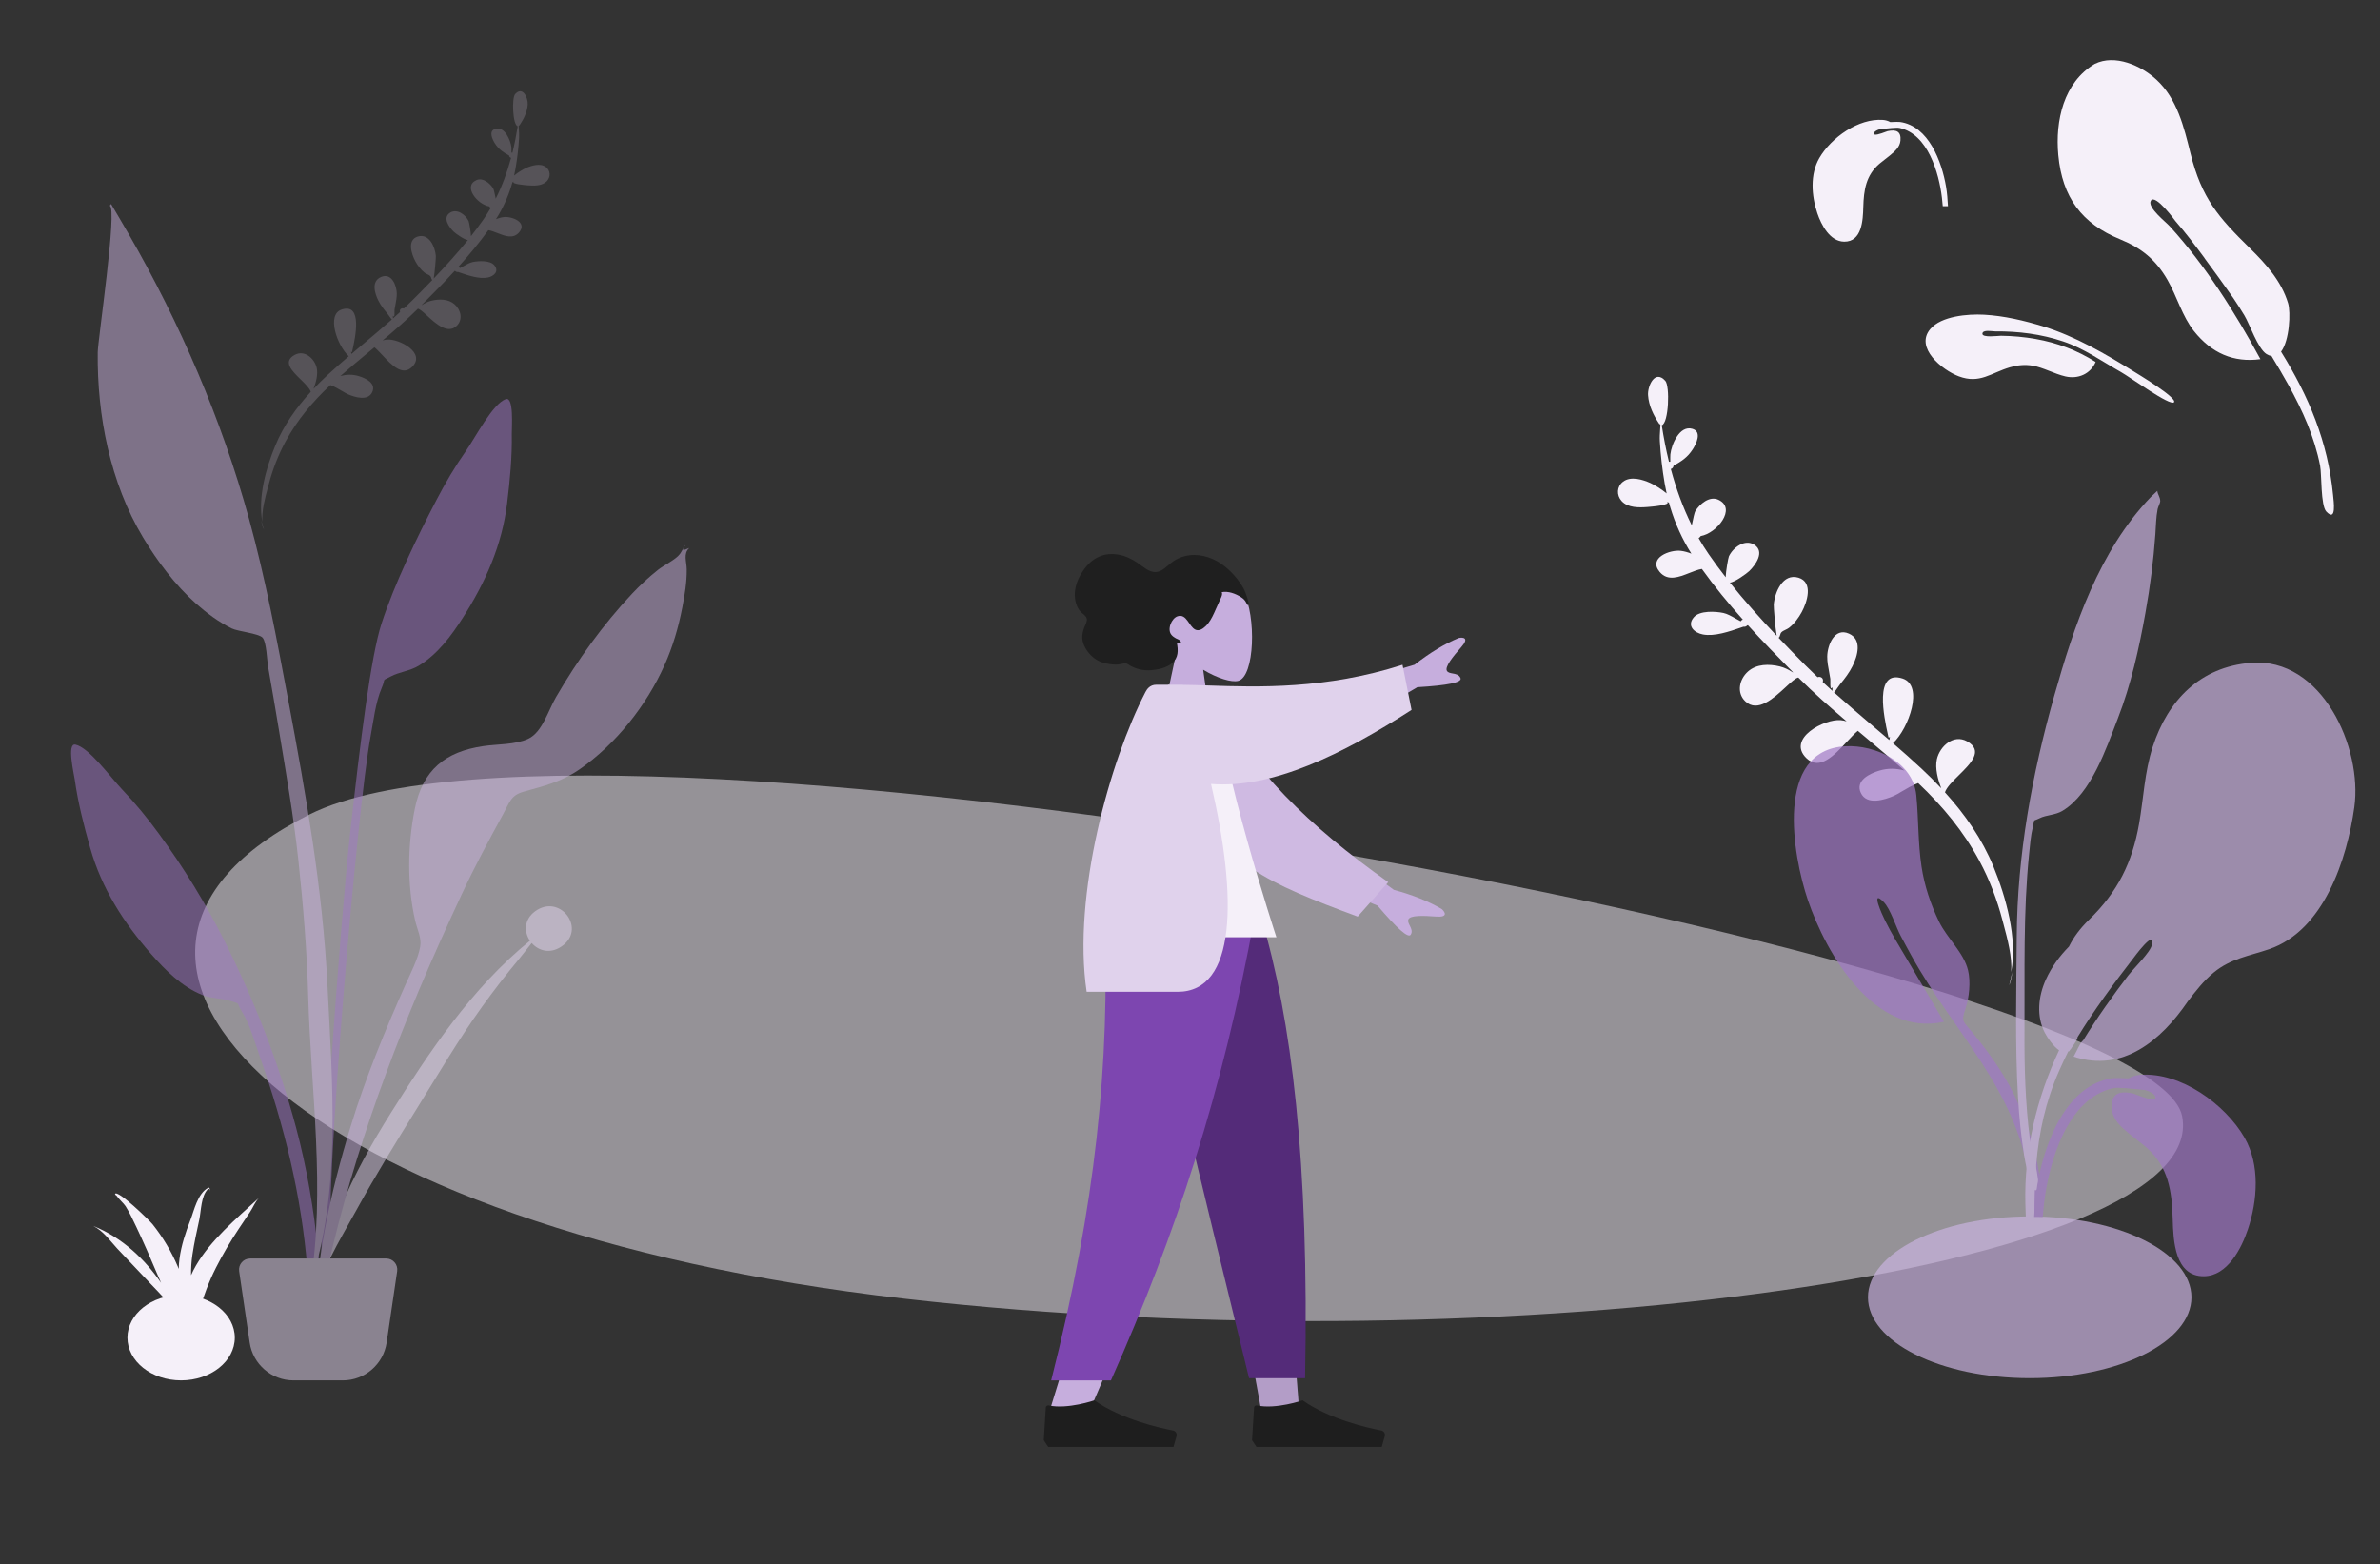 <?xml version="1.0" encoding="UTF-8"?> <svg xmlns="http://www.w3.org/2000/svg" xmlns:xlink="http://www.w3.org/1999/xlink" viewBox="-13.1 -13.077 1074.2 706.154" fill="none" overflow="visible" width="1074.2px" height="706.154px"><rect x="-13.1" y="-13.077" width="1074.2" height="706.154" fill="#333333" stroke="none"/><g id="Master/Scene/Research"><g id="Master/Scene/1 Character" transform="scale(1 1)"><g id="Master/Scene/1 Character"><g id="Background" transform="translate(-3 0) scale(1 1)"><g id="Background/Plants"><g id="Background Shape 2" opacity="0.505"><path id="Background Shape" fill-rule="evenodd" clip-rule="evenodd" d="M974.805 490.795C987.883 559.536 670.715 604.372 397.721 573.082C124.728 541.791 -0.509 419.598 129.759 354.489C260.027 289.38 961.726 422.055 974.805 490.795Z" fill="#f5f0f9"></path></g><path id="Leaf Bottom" fill-rule="evenodd" clip-rule="evenodd" d="M722.465 204.353C725.933 201.702 731.313 203.391 734.803 204.956C736.148 205.559 739.586 207.489 742.135 209.661C741.798 208.156 741.498 206.637 741.235 205.106C740.157 198.811 739.414 192.396 739.057 186.019C738.964 184.355 739.085 182.497 739.208 180.614L739.208 180.611C739.249 179.974 739.291 179.334 739.325 178.698C739.185 178.548 739.091 178.34 739.051 178.059C739.037 178.176 739.028 178.269 739.022 178.341C739.011 178.457 739.006 178.515 738.988 178.519C738.969 178.524 738.937 178.475 738.873 178.376C738.848 178.338 738.818 178.292 738.782 178.239C736.202 174.38 734.036 170.03 733.738 165.249C733.486 161.195 736.816 153.523 741.537 158.834C743.649 161.206 743.1 177.864 739.928 178.884C740.776 184.404 741.841 189.915 743.176 195.355C743.376 195.32 743.58 195.317 743.781 195.344C743.762 193.992 743.76 192.516 743.816 192.008C744.291 187.636 747.941 178.76 753.753 180.483C758.218 181.808 755.481 187.26 753.962 189.646C751.515 193.488 748.748 195.151 745.243 197.149C745.173 197.975 744.641 198.455 744.013 198.611C746.359 207.397 749.443 215.966 753.477 224.061L753.585 223.546L753.585 223.546C754.097 221.089 754.694 218.225 755.072 217.623C757.05 214.474 761.427 210.628 765.464 212.491C773.942 216.41 764.74 227.672 757.522 228.897C757.222 229.312 756.904 229.646 756.567 229.837C757.969 232.28 759.468 234.673 761.072 237.004C763.477 240.51 766.062 244.004 768.772 247.479C768.856 244.761 769.928 238.704 770.232 238.053C772.083 234.101 777.418 230.034 781.746 232.842C786.613 236.008 782.2 241.989 779.423 244.696C778.285 245.806 772.657 249.874 770.672 249.892C777.219 258.085 784.446 266.137 791.794 273.899C791.185 270.424 790.39 260.856 790.479 259.794C790.935 254.312 794.536 245.544 801.629 247.681C808.51 249.75 805.466 258.858 803.11 263.2C801.684 265.828 799.711 268.498 797.331 270.331C796.903 270.661 796.343 270.931 795.783 271.2C795.109 271.524 794.436 271.848 793.997 272.277C793.605 272.659 793.485 273.098 793.365 273.533C793.239 273.992 793.115 274.447 792.672 274.828C796.643 279.004 800.642 283.093 804.583 287.069C806.443 288.945 808.337 290.785 810.249 292.602C811.295 292.168 812.787 292.739 812.709 294.222C812.698 294.437 812.648 294.623 812.581 294.793C814.03 296.142 815.488 297.482 816.958 298.807C816.925 298.421 816.934 297.876 817.002 297.125C815.944 298.631 815.988 296.437 816.022 294.764C816.034 294.173 816.044 293.648 816.004 293.373C815.849 292.298 815.648 291.234 815.447 290.171C815.018 287.901 814.59 285.639 814.611 283.296C814.658 278.323 817.805 269.987 824.427 272.949C830.516 275.666 828.301 283.036 826.004 287.657C824.549 290.581 822.56 293.192 820.48 295.691C820.109 296.137 819.697 296.741 819.29 297.34C818.685 298.228 818.089 299.102 817.648 299.428C823.302 304.5 829.089 309.423 834.876 314.346L834.879 314.349C837.47 316.553 840.062 318.758 842.641 320.976C842.754 320.489 842.847 320.006 842.927 319.555C842.765 319.737 842.546 319.822 842.264 319.805C842.189 319.432 842.08 318.936 841.95 318.34C840.356 311.068 835.502 288.917 848.645 293.21C858.274 296.364 851.477 315.652 844.295 322.399C848.654 326.166 852.971 329.982 857.187 333.911C860.237 336.754 863.198 339.694 866.046 342.733C864.572 338.798 863.183 333.705 864.095 329.652C865.422 323.753 871.639 318.184 877.709 321.54C885.277 325.742 879.455 331.482 873.996 336.864C871.208 339.612 868.515 342.267 867.747 344.576C876.8 354.543 884.529 365.616 889.693 378.229C895.31 391.946 900.524 410.377 897.64 425.723C898.173 418.975 895.895 410.503 894.296 404.552C894.079 403.742 893.873 402.979 893.69 402.273C891.287 393.044 887.873 384.065 883.375 375.661C876.169 362.2 866.651 350.774 855.663 340.4C853.161 341.273 850.443 342.889 848.192 344.227C846.812 345.048 845.607 345.765 844.735 346.141C840.531 347.957 832.459 350.56 829.78 344.84C827.146 339.216 833.869 336.07 838.035 334.809C842.061 333.593 845.69 333.74 849.446 334.737C843.63 329.574 837.672 324.575 831.715 319.577L831.714 319.576C830.618 318.656 829.523 317.737 828.428 316.817C826.914 318.06 825.242 319.857 823.466 321.765C817.83 327.82 811.153 334.994 805.19 329.133C796.191 320.288 813.402 311.298 820.735 312C821.635 312.086 822.506 312.276 823.355 312.534C815.877 306.179 808.515 299.692 801.552 292.749C800.303 292.978 798.314 294.818 795.924 297.03C790.554 302 783.161 308.842 777.592 303.455C773.572 299.566 774.949 293.509 778.835 290.046C782.735 286.568 788.391 286.574 793.198 287.745C795.276 288.249 797.193 289.211 798.98 290.383C799.056 290.387 799.129 290.391 799.202 290.395C792.351 283.491 785.457 276.432 778.818 269.132C778.702 269.169 778.583 269.208 778.464 269.247C778.063 269.739 777.391 269.919 776.775 269.81C776.436 269.927 776.089 270.047 775.735 270.169C770.476 271.986 763.717 274.322 758.475 273.315C754.618 272.573 751.117 269.433 754.383 265.567C757.038 262.423 764.24 262.874 767.753 263.619C769.467 263.983 771.333 265.037 773.206 266.095C773.992 266.539 774.78 266.984 775.558 267.379C775.76 266.971 776.113 266.709 776.514 266.583C769.958 259.247 763.702 251.658 758.028 243.739C756.311 244.005 754.406 244.761 752.441 245.54C747.714 247.415 742.64 249.427 738.999 245.093C733.624 238.695 743.733 234.96 748.539 235.568C750.162 235.773 751.762 236.233 753.307 236.842C749.178 230.322 746.025 223.353 743.809 216.033C743.788 216.044 743.768 216.055 743.748 216.066L743.748 216.067C743.717 216.084 743.686 216.102 743.647 216.119C743.68 216.1 743.71 216.082 743.739 216.063L743.739 216.063L743.739 216.063C743.761 216.049 743.783 216.035 743.806 216.021C743.585 215.289 743.372 214.554 743.17 213.815C742.795 213.606 742.444 213.452 742.276 213.389C744.46 214.896 735.248 215.634 733.523 215.772C729.709 216.077 724.599 216.191 721.801 213.062C719.451 210.434 719.589 206.552 722.465 204.353ZM898.05 425.745C897.888 427.968 897.486 430.005 896.737 431.684C897.299 429.772 897.73 427.785 898.05 425.745Z" fill="#f5f0f9"></path><path id="Leaf Top" opacity="0.2" fill-rule="evenodd" clip-rule="evenodd" d="M236.297 62.33C233.766 60.414 229.838 61.638 227.288 62.77C226.306 63.207 223.796 64.604 221.933 66.176C222.18 65.087 222.4 63.989 222.592 62.881C223.382 58.329 223.927 53.69 224.19 49.079C224.258 47.876 224.17 46.532 224.082 45.171L224.081 45.169C224.051 44.709 224.021 44.246 223.997 43.785C224.099 43.677 224.168 43.526 224.197 43.323C224.207 43.407 224.213 43.475 224.218 43.527C224.226 43.611 224.229 43.653 224.243 43.656C224.256 43.659 224.28 43.624 224.327 43.552C224.345 43.525 224.367 43.492 224.393 43.453C226.278 40.661 227.862 37.516 228.081 34.059C228.266 31.126 225.838 25.58 222.389 29.422C220.846 31.138 221.24 43.183 223.556 43.92C222.935 47.912 222.155 51.897 221.179 55.831C221.033 55.806 220.884 55.804 220.737 55.824C220.751 54.846 220.753 53.779 220.713 53.411C220.367 50.25 217.705 43.833 213.462 45.082C210.201 46.041 212.197 49.982 213.306 51.707C215.091 54.484 217.11 55.686 219.668 57.13C219.719 57.726 220.108 58.073 220.566 58.186C218.85 64.54 216.596 70.738 213.647 76.592L213.569 76.22C213.195 74.444 212.76 72.373 212.484 71.938C211.042 69.662 207.847 66.882 204.899 68.231C198.707 71.067 205.422 79.207 210.692 80.091C210.911 80.391 211.142 80.632 211.389 80.77C210.364 82.537 209.269 84.268 208.097 85.954C206.339 88.49 204.451 91.018 202.471 93.531C202.411 91.566 201.63 87.186 201.408 86.716C200.058 83.859 196.165 80.921 193.004 82.952C189.449 85.243 192.669 89.567 194.695 91.523C195.525 92.325 199.633 95.264 201.083 95.277C196.299 101.204 191.019 107.029 185.652 112.644C186.097 110.131 186.681 103.212 186.617 102.444C186.286 98.481 183.66 92.142 178.481 93.689C173.455 95.188 175.675 101.773 177.393 104.912C178.434 106.812 179.873 108.742 181.61 110.066C181.923 110.305 182.332 110.499 182.74 110.694C183.232 110.928 183.723 111.162 184.044 111.472C184.33 111.748 184.418 112.065 184.504 112.38C184.596 112.712 184.687 113.041 185.01 113.316C182.109 116.337 179.188 119.296 176.309 122.172C174.95 123.529 173.567 124.861 172.17 126.175C171.406 125.862 170.317 126.275 170.373 127.347C170.381 127.503 170.418 127.637 170.467 127.76C169.408 128.736 168.343 129.705 167.269 130.664C167.294 130.385 167.287 129.991 167.238 129.448C168.01 130.537 167.978 128.95 167.954 127.741C167.946 127.313 167.938 126.933 167.967 126.735C168.081 125.957 168.229 125.188 168.376 124.419C168.69 122.778 169.003 121.141 168.988 119.447C168.956 115.852 166.662 109.825 161.825 111.969C157.378 113.936 158.993 119.265 160.669 122.605C161.729 124.719 163.181 126.606 164.699 128.413C164.97 128.735 165.27 129.172 165.567 129.604C166.008 130.246 166.443 130.878 166.765 131.114C162.635 134.783 158.409 138.345 154.182 141.907L154.181 141.907L154.18 141.908C152.286 143.504 150.393 145.099 148.509 146.704C148.427 146.352 148.359 146.003 148.301 145.676C148.419 145.808 148.579 145.87 148.785 145.858C148.84 145.588 148.919 145.229 149.015 144.798C150.181 139.539 153.733 123.519 144.136 126.629C137.104 128.913 142.059 142.858 147.3 147.734C144.117 150.459 140.963 153.22 137.884 156.063C135.655 158.119 133.493 160.247 131.412 162.445C132.49 159.599 133.505 155.916 132.841 152.985C131.875 148.721 127.337 144.696 122.904 147.125C117.377 150.167 121.626 154.314 125.61 158.204C127.644 160.19 129.609 162.109 130.169 163.779C123.556 170.989 117.908 178.999 114.133 188.121C110.027 198.042 106.213 211.371 108.313 222.467C107.927 217.588 109.593 211.46 110.762 207.157C110.922 206.571 111.072 206.019 111.206 205.508C112.964 198.834 115.46 192.34 118.747 186.262C124.013 176.526 130.967 168.26 138.994 160.754C140.82 161.384 142.804 162.552 144.447 163.519C145.455 164.112 146.334 164.63 146.97 164.902C150.04 166.214 155.933 168.093 157.89 163.956C159.815 159.887 154.908 157.615 151.867 156.705C148.928 155.827 146.278 155.935 143.535 156.657C147.784 152.922 152.136 149.304 156.487 145.688C157.288 145.023 158.088 144.358 158.888 143.692C159.993 144.59 161.213 145.889 162.509 147.268C166.622 151.644 171.494 156.829 175.85 152.588C182.424 146.189 169.861 139.695 164.507 140.206C163.849 140.268 163.213 140.406 162.593 140.593C168.056 135.994 173.433 131.301 178.52 126.278C179.432 126.443 180.884 127.773 182.628 129.371L182.628 129.371C186.547 132.963 191.942 137.908 196.01 134.01C198.946 131.197 197.944 126.818 195.108 124.315C192.261 121.801 188.132 121.808 184.621 122.657C183.104 123.022 181.704 123.718 180.399 124.566C180.343 124.569 180.29 124.572 180.237 124.575C185.242 119.58 190.277 114.473 195.128 109.192C195.212 109.219 195.299 109.247 195.386 109.275C195.679 109.631 196.17 109.761 196.619 109.682C196.865 109.765 197.116 109.851 197.372 109.939L197.378 109.941C201.217 111.253 206.152 112.94 209.979 112.209C212.796 111.672 215.353 109.4 212.97 106.605C211.033 104.333 205.774 104.662 203.209 105.202C201.957 105.466 200.594 106.229 199.227 106.994C198.652 107.316 198.077 107.638 197.509 107.924C197.361 107.629 197.104 107.439 196.811 107.348C201.6 102.041 206.171 96.551 210.317 90.823C211.571 91.015 212.961 91.561 214.395 92.123C217.846 93.477 221.55 94.93 224.21 91.795C228.137 87.166 220.757 84.47 217.248 84.911C216.063 85.06 214.895 85.393 213.766 85.834C216.784 81.118 219.088 76.077 220.709 70.784C220.724 70.792 220.739 70.8 220.753 70.808C220.776 70.821 220.799 70.833 220.827 70.845C220.803 70.832 220.781 70.819 220.76 70.805C220.744 70.795 220.728 70.785 220.711 70.775C220.873 70.246 221.028 69.714 221.176 69.18C221.45 69.028 221.706 68.917 221.829 68.871C220.234 69.962 226.96 70.492 228.219 70.591C231.004 70.81 234.734 70.891 236.779 68.627C238.495 66.726 238.397 63.919 236.297 62.33ZM107.896 222.029C108.019 223.511 108.385 224.863 109.104 225.971C108.576 224.705 108.18 223.386 107.896 222.029Z" fill="#e1d4ed"></path><g id="Plant Right" opacity="0.7"><path id="Leaf Me Alone!" fill-rule="evenodd" clip-rule="evenodd" d="M822.822 323.77C836.474 323.062 853.359 331.031 854.815 345.871C855.873 356.653 855.546 367.405 857.183 378.172C858.492 386.776 861.261 395.036 865.038 402.874C868.67 410.411 876.203 416.827 878.162 424.879C879.411 430.01 878.712 437.227 876.99 442.245C874.896 448.347 876.009 447.865 880.182 452.985C888.359 463.018 895.723 473.307 900.93 485.29C908.43 502.55 913.348 522.725 910.564 541.618C910.21 544.017 909.79 552.627 906.486 553.229C902.796 553.902 904.522 548.978 904.719 547.387C905.974 537.238 907.09 528.367 905.575 518.059C899.732 478.288 871.201 452.085 852.623 418.331C851.602 416.59 849.446 412.445 847.947 409.711C845.58 405.393 843.201 397.179 839.997 393.977C833.963 387.947 839.511 400.071 840.686 402.385C842.173 405.313 843.808 408.425 845.332 410.99C852.302 422.882 860.082 435.862 867.28 448.121C836.147 455.214 814.221 417.785 805.866 393.178C798.982 372.905 790.746 325.505 822.822 323.77" fill="#a077c5"></path><path id="Leaf Me Alone!_2" fill-rule="evenodd" clip-rule="evenodd" d="M1005.81 286.121C982.983 287.932 968.331 302.992 961.511 324.056C957.835 335.407 957.413 347.068 955.37 358.734C952.298 376.284 945.686 389.585 932.764 402.089C928.762 405.961 925.812 409.937 923.716 414.191C919.554 418.438 915.931 423.244 913.269 429.12C909.869 436.624 908.907 445.628 912.832 453.109C913.888 455.121 916.521 459.158 919.25 460.992C909.033 482.752 903.415 506.584 904.048 530.386C904.431 544.753 905.132 559.127 905.951 573.477C906.171 577.33 907.426 583.693 909.31 577.231C911.035 571.32 908.872 562.041 908.672 555.867C907.698 525.786 906.866 498.435 919.248 470.331C920.547 467.385 921.924 464.463 923.357 461.565C923.442 461.516 923.52 461.457 923.599 461.4C923.653 461.442 923.703 461.487 923.758 461.529C923.849 461.365 923.975 461.171 924.121 460.954C924.532 460.529 924.891 459.993 925.233 459.395C926.331 457.873 927.574 456.084 927.581 455.105C927.581 455.098 927.577 455.086 927.577 455.078C935.242 442.565 944.022 430.742 952.99 419.149C952.923 419.234 962.718 405.897 961.204 413.272C960.474 416.827 953.269 423.595 950.359 427.36C943.922 435.735 936.363 446.348 930.082 456.61C929.237 457.096 928.043 459.48 927.179 461.257C926.702 462.157 926.257 463.064 925.82 463.855C948.077 471.208 965.39 456.396 977.196 439.168C977.21 439.147 977.223 439.126 977.236 439.106C980.829 434.346 984.509 429.619 989.107 425.856C996.777 419.576 1004.99 418.468 1014.04 415.378C1038.7 406.951 1049.19 374.987 1052.52 351.27C1056.27 324.513 1037.89 283.483 1005.81 286.121" fill="#c9b2de"></path><path id="Leaf Me Alone!_3" fill-rule="evenodd" clip-rule="evenodd" d="M960.723 211.191C937.299 235.569 925.982 269.383 917.022 301.172C907.014 336.676 900.403 372.728 900.149 409.642C899.983 433.895 899.323 458.299 900.739 482.523C901.241 491.126 902.099 499.745 903.462 508.255C903.575 508.955 906.626 527.958 909.545 523.53C911.205 521.012 906.417 503.817 906.056 500.953C904.021 484.822 903.548 468.573 903.647 452.326C903.81 425.575 903.022 398.962 905.733 372.31C906.137 368.33 906.457 364.151 907.402 360.258C908.406 356.119 907.127 357.926 910.396 356.287C913.573 354.695 917.498 354.922 920.794 352.924C933.866 344.997 940.553 324.635 945.758 311.275C951.711 295.998 955.329 279.706 958.219 263.628C960.341 251.816 961.858 240.075 962.716 228.11C962.987 224.339 963.003 220.396 963.744 216.688C963.944 215.688 964.945 213.919 964.909 213.033C964.832 211.158 963.701 210.056 963.608 208.481C962.627 209.363 961.665 210.267 960.723 211.191" fill="#c9b2de"></path><ellipse id="Base" cx="906" cy="572.5" rx="73" ry="36.5" fill="#c9b2de"></ellipse><path id="Leaf Me Alone!_4" fill-rule="evenodd" clip-rule="evenodd" d="M956.028 472.085C974.095 470.753 994.271 485.329 1002.99 500.497C1010.01 512.726 1008.83 528.785 1004.49 541.778C1001.58 550.476 995.241 562.878 984.665 562.999C971.433 563.15 970.795 546.796 970.539 537.236C970.199 524.525 968.593 513.453 958.577 504.789C957.341 503.72 956.043 502.719 954.746 501.718C953.594 500.829 952.443 499.941 951.334 499.005C951.157 498.855 950.978 498.706 950.8 498.556C947.258 495.579 943.539 492.453 943.086 487.546C942.43 480.436 946.443 479.156 952.571 480.477C952.769 480.52 953.306 480.723 954.036 481C957.166 482.186 963.844 484.718 962.581 481.692C962.105 480.552 960.368 479.648 958.175 478.971C952.501 478.354 945.733 477.638 943.787 478.066C922.792 482.672 914.617 511.755 912.446 530.233C912.212 532.227 912.023 534.228 911.857 536.232H908C908.268 531.393 908.621 526.562 909.43 521.776C912.525 503.473 922.2 476.591 943.42 473.62C944.203 473.51 947.083 473.491 950.571 473.696C952.224 472.772 954.076 472.213 956.028 472.085Z" fill="#a077c5"></path></g><g id="Plant Left" opacity="0.5"><path id="Leaf" fill-rule="evenodd" clip-rule="evenodd" d="M200.223 190.445C204.425 184.453 212.224 169.235 218.138 167.094C221.948 165.715 220.837 179.98 220.884 182.7C221.067 193.224 220.043 203.681 218.778 214.116C216.498 232.937 209.045 249.697 198.822 265.715C193.562 273.957 187.391 282.3 178.845 287.442C174.912 289.811 170.179 290.207 166.294 292.248C161.769 294.623 164.233 292.703 162.194 297.417C159.363 303.963 158.457 312.408 157.147 319.392C151.132 351.455 136.568 520.945 139.093 553.558C139.317 556.449 135.287 557.14 135.085 553.611C134.016 534.9 143.27 405.322 147.94 362.947C152.609 320.571 157.334 283.135 162.071 268.474C167.819 250.687 178.199 229.298 186.84 212.711C190.854 205.006 195.229 197.565 200.223 190.445Z" fill="#a077c5"></path><path id="Leaf_2" fill-rule="evenodd" clip-rule="evenodd" d="M231.414 398.278C242.349 390.25 254.186 405.401 244.29 413.43C238.82 417.868 233.101 416.29 229.882 412.591C227.792 415.139 225.836 417.803 223.956 420.052C218.229 426.909 212.817 433.928 207.644 441.111C196.898 456.035 187.689 471.801 178.06 487.278C168.558 502.554 159.132 517.908 150.519 533.571C143.223 546.841 133.498 562.452 131 577C134.79 546.146 149.172 516.49 166.298 489.291C183.285 462.314 202.779 432.853 229.081 411.564C226.404 407.627 226.33 402.008 231.414 398.278Z" fill="#e1d4ed"></path><path id="Leaf_3" fill-rule="evenodd" clip-rule="evenodd" d="M23.913 323.031C30.032 324.227 40.031 338.07 45.075 343.344C51.07 349.612 56.508 356.292 61.635 363.292C72.671 378.358 82.541 394.376 90.934 411.08C104.616 438.311 115.578 466.265 123.533 495.918C128.403 514.069 131.556 532.883 133.424 551.565C133.777 555.089 137.471 582.253 132.148 582.985C127.361 583.644 128.84 562.359 128.609 559.463C125.998 526.798 118.177 495.015 107.299 464.226C104.929 457.519 102.728 449.304 98.938 443.268C96.209 438.921 98.919 440.437 94.123 438.792C90.005 437.378 85.313 437.724 81.096 435.993C71.936 432.237 64.601 424.944 58.171 417.608C45.676 403.351 35.774 387.928 30.613 369.66C27.75 359.532 25.118 349.344 23.658 338.902C23.281 336.203 19.972 322.26 23.913 323.031Z" fill="#a077c5"></path><path id="Leaf_4" fill-rule="evenodd" clip-rule="evenodd" d="M48.061 92.716C71.111 132.69 90.053 176.601 102.283 221.076C109.694 248.023 114.876 275.675 120.025 303.126C127.997 345.632 135.538 388.134 137.683 431.395C139.841 474.906 144.108 525.092 129.861 567C136.978 524.452 130.202 479.162 129.002 436.35C128.429 415.912 126.768 395.674 124.588 375.355C122.473 355.645 119.018 336.029 115.801 316.474C114.234 306.95 112.588 297.441 110.912 287.937C110.411 285.101 110.2 276.687 108.401 274.75C106.591 272.8 97.354 272.005 94.454 270.574C88.615 267.693 83.122 263.6 78.261 259.275C68.942 250.984 60.835 240.151 54.436 229.472C39.631 204.764 33.712 174.61 34.011 145.994C34.068 140.438 43.003 80.61 39.415 79.786C39.631 79.533 39.835 79.272 40.028 79C42.745 83.549 45.411 88.128 48.061 92.716Z" fill="#c9b2de"></path><path id="Leaf_5" fill-rule="evenodd" clip-rule="evenodd" d="M296.846 236.887C297.202 236.374 299.517 232.807 298.351 233.035C300.724 232.57 295.087 236.969 301 234.27C298.192 236.922 299.813 240.366 299.85 243.935C299.911 249.73 298.942 255.476 297.851 261.146C296.126 270.109 293.557 278.823 289.828 287.159C281.701 305.326 267.901 322.814 251.518 334.172C243.43 339.779 235.504 341.689 226.28 344.27C220.453 345.901 219.991 348.915 216.898 354.569C210.46 366.345 204.136 378.078 198.457 390.251C191.677 404.788 185.095 419.34 178.886 434.132C157.969 483.957 140.945 535.578 132.005 589C131.786 557.519 139.069 525.095 148.255 495.088C154.947 473.226 163.658 452.151 172.95 431.29C175.201 426.236 178.613 419.735 179.57 414.155C180.239 410.245 178.192 406.486 177.255 402.367C173.601 386.33 173.863 368.363 177.071 352.24C180.609 334.461 190.839 326.209 208.145 323.691C214.474 322.769 222.519 323.107 228.322 320.408C234.645 317.47 237.253 307.81 240.849 301.61C250.506 284.953 261.98 268.979 275.155 254.945C278.803 251.059 282.726 247.473 286.888 244.15C289.513 242.053 295.058 239.47 296.846 236.887Z" fill="#c9b2de"></path><path id="Base_2" fill-rule="evenodd" clip-rule="evenodd" d="M97.845 560.729C97.4 557.71 99.74 555 102.791 555H164.209C167.26 555 169.6 557.71 169.155 560.729L164.408 592.918C162.961 602.73 154.541 610 144.622 610H122.378C112.459 610 104.039 602.73 102.592 592.918L97.845 560.729Z" fill="#e1d4ed"></path></g><g id="Maceta"><ellipse id="Base_3" cx="71.646" cy="590.728" rx="24.228" ry="19.272" fill="#f5f0f9"></ellipse><path id="Fill 27" fill-rule="evenodd" clip-rule="evenodd" d="M78.353 558.174C77.527 559.603 76.79 561.061 76.139 562.54C76.116 559.493 76.284 556.424 76.745 553.313C77.531 547.983 78.732 542.682 79.861 537.388C80.672 533.584 80.621 526.752 83.699 523.72C84.544 523.065 84.747 524.351 84.747 524.908C84.757 525.026 84.745 522.632 83.925 523.049C79.054 525.564 77.476 533.474 75.917 537.434C73.642 543.215 71.706 549.124 70.909 555.138C70.708 556.657 70.598 558.176 70.573 559.692C70.407 559.287 70.252 558.878 70.08 558.474C67.268 551.881 63.475 545.447 58.743 539.514C57.578 538.054 42.934 523.649 41.788 525.854C41.901 526.174 42.138 526.44 42.499 526.651C42.52 526.675 42.521 526.662 42.508 526.626C43.368 528.016 45.814 530.161 46.575 531.379C48.492 534.442 49.982 537.693 51.496 540.882C54.695 547.622 57.662 554.429 60.539 561.25C61.208 562.839 61.907 564.419 62.619 565.994C55.277 555.405 45.483 545.791 32 540.287C36.605 542.63 39.624 547.037 42.734 550.412C46.485 554.483 50.435 558.444 54.193 562.51C58.625 567.307 63.84 572.358 68.104 577.666C72.233 586.336 76.246 595.015 78.723 604.128C77.708 600.98 78.644 596.628 78.47 593.324C78.332 590.693 78.025 588.084 77.603 585.48C78.124 586.655 78.573 587.83 78.776 588.924C78.591 587.09 78.377 585.268 78.147 583.455C78.737 581.758 79.316 580.175 79.707 578.87C81.712 572.179 84.099 565.602 87.35 559.193C90.357 553.264 93.808 547.41 97.567 541.735C99.321 539.089 101.099 536.453 102.866 533.812C104.022 532.083 105.123 529.316 106.733 527.659C96.326 537.174 84.956 546.757 78.353 558.174" fill="#f5f0f9"></path></g><g id="Top Leaves"><path id="Leaf_6" fill-rule="evenodd" clip-rule="evenodd" d="M1022.63 123.827C1019.65 113.876 1012.65 106.087 1005.37 98.951C991.22 85.058 983.606 76.468 978.562 56.146C975.595 44.193 972.575 31.528 963.165 22.856C956.313 16.541 944.521 11.236 935.357 15.758C921.261 24.172 917.475 41.439 918.896 56.9C920.659 76.064 929.61 87.88 946.807 94.938C956.497 98.913 962.938 104.159 968.197 113.299C972.405 120.607 974.858 129.759 980.145 136.384C988.05 146.289 997.941 150.691 1010.13 149.046C998.714 128.035 985.371 106.826 969.277 89.135C967.771 87.357 958.886 80.549 960.678 77.518C962.652 74.181 971.774 86.718 971.709 86.642C976.386 92.01 980.714 97.715 984.963 103.475C984.953 103.48 984.94 103.484 984.928 103.489C989.304 109.4 993.644 115.397 997.902 121.469C999.624 124.038 1001.3 126.639 1002.9 129.306C1005.26 133.219 1009 144.325 1012.85 146.731C1013.67 147.245 1014.44 147.533 1015.15 147.651C1017.78 151.956 1020.33 156.295 1022.77 160.685C1029.12 172.151 1034.57 184.257 1037.08 197.202C1037.81 200.981 1037.29 215.114 1039.87 217.842C1044.58 222.831 1043.2 213.223 1042.92 210.323C1040.58 186.31 1031.96 165.852 1019.44 145.664C1023.29 140.642 1023.84 127.859 1022.63 123.827" fill="#f5f0f9"></path><path id="Leaf_7" fill-rule="evenodd" clip-rule="evenodd" d="M861.131 135.43C866.102 129.573 878.052 128.579 885.361 128.971C894.404 129.456 903.694 131.658 912.298 134.32C926.471 138.704 940.244 146.706 952.727 154.451C954.231 155.384 972.764 166.529 971.124 168.485C969.498 170.423 951.305 157.184 947.25 154.902C938.597 150.032 930.662 144.272 921.124 141.055C911.249 137.724 900.805 136.405 890.42 136.496C889.087 136.508 884.74 135.579 884.646 137.551C884.554 139.479 891.748 138.473 893.016 138.485C898.255 138.533 903.527 139.026 908.691 139.934C918.368 141.635 927.465 145.061 935.753 150.317C933.44 155.694 927.897 158.173 922.081 156.828C917.055 155.664 912.156 152.796 907.234 151.966C903.845 151.395 900.451 151.735 897.164 152.69C888.494 155.209 883.494 160.371 873.961 156.781C866.489 153.966 853.991 143.853 861.131 135.43" fill="#f5f0f9"></path><path id="Leaf Me Alone!_5" fill-rule="evenodd" clip-rule="evenodd" d="M839.753 41.051C828.714 40.246 816.388 49.056 811.063 58.223C806.771 65.615 807.494 75.321 810.145 83.173C811.921 88.431 815.795 95.926 822.257 95.999C830.341 96.091 830.73 86.207 830.887 80.428C831.095 72.746 832.076 66.054 838.195 60.818C838.95 60.172 839.743 59.566 840.536 58.961C841.239 58.424 841.943 57.887 842.62 57.322C842.728 57.231 842.837 57.141 842.946 57.05C845.11 55.251 847.383 53.361 847.659 50.396C848.06 46.099 845.608 45.325 841.864 46.124C841.743 46.149 841.415 46.272 840.969 46.44C839.057 47.157 834.977 48.687 835.749 46.858C836.039 46.169 837.101 45.623 838.441 45.213C841.907 44.84 846.042 44.408 847.231 44.666C860.058 47.45 865.052 65.028 866.379 76.196C866.529 77.46 866.649 78.729 866.753 80H869.105C868.94 77.015 868.726 74.036 868.221 71.085C866.331 60.022 860.42 43.775 847.455 41.979C846.977 41.913 845.217 41.901 843.086 42.025C842.076 41.467 840.945 41.129 839.753 41.051Z" fill="#f5f0f9"></path></g></g></g><g id="Master/Pose/Standing" transform="translate(374 214) scale(1 1)"><g id="Master/Pose/Standing"><g id="Head/Front" transform="translate(82 0) scale(1 1)"><g id="Head/Front/Wavy"><g id="Head"><path id="SKIN" fill-rule="evenodd" clip-rule="evenodd" d="M92.143 40.134C97.938 50.935 97.25 78.333 89.76 80.263C86.774 81.033 80.411 79.148 73.936 75.245L78 104H54L62.262 65.489C57.654 60.081 54.536 53.453 55.057 46.026C56.558 24.625 86.349 29.333 92.143 40.134Z" fill="#c6aedd"></path></g><path id="hair" fill-rule="evenodd" clip-rule="evenodd" d="M94.409 44.984C94.171 43.584 93.59 42.029 93.122 40.704C92.517 38.997 91.603 37.457 90.596 36.006C88.701 33.274 86.428 30.808 83.918 28.76C79.333 25.02 73.497 22.863 67.757 23.564C64.86 23.917 62.047 25.023 59.653 26.862C57.489 28.525 55.409 30.972 52.608 31.147C49.56 31.338 46.766 28.648 44.322 26.987C41.566 25.114 38.634 23.749 35.413 23.219C30.017 22.33 24.948 24.153 21.229 28.581C17.272 33.292 14.396 40.2 16.994 46.443C17.477 47.603 18.099 48.581 18.991 49.392C19.809 50.135 21.058 50.926 21.39 52.114C21.742 53.377 20.689 55.006 20.282 56.145C19.697 57.778 19.217 59.491 19.388 61.266C19.668 64.18 21.499 66.961 23.433 68.876C25.4 70.825 27.822 71.943 30.409 72.458C32.136 72.802 33.901 72.992 35.657 72.863C36.528 72.799 37.297 72.557 38.141 72.364C38.962 72.177 39.421 72.395 40.118 72.845C43.354 74.937 46.834 75.747 50.57 75.436C53.724 75.173 57.358 74.409 59.931 72.248C62.788 69.848 62.731 66.539 62.059 63.004C62.771 63.356 64.742 63.575 63.564 62.168C63.098 61.611 62.216 61.384 61.618 61.056C60.921 60.675 60.213 60.181 59.672 59.559C57.487 57.045 59.694 51.93 62.44 51.087C66.521 49.835 67.434 55.605 70.347 57.098C72.022 57.956 73.774 56.783 75.029 55.586C76.71 53.981 77.855 51.855 78.844 49.692C79.659 47.91 80.417 46.104 81.248 44.331C81.635 43.503 82.978 41.163 82.304 40.227C85.226 39.644 88.482 40.859 90.999 42.452C92.039 43.11 92.832 43.836 93.387 44.998C93.506 45.248 93.765 45.988 94.09 46.018C94.695 46.075 94.469 45.335 94.409 44.984" fill="#1f1f1f"></path></g></g><g id="Lower Body/Standing" transform="translate(0 187) scale(1 1)"><g id="Lower Body/Standing/Sweatpants"><path id="SKIN" fill-rule="evenodd" clip-rule="evenodd" d="M128 0L164.631 126.227L181.86 221H199.153L181.891 0L128 0Z" fill="#c6aedd"></path><path id="Shadow" fill-rule="evenodd" clip-rule="evenodd" d="M128 0L164.631 126.227L181.86 221H199.153L181.891 0L128 0Z" fill="#000000" fill-opacity="0.1"></path><path id="SKIN" fill-rule="evenodd" clip-rule="evenodd" d="M111.538 0C114.094 65.574 113.086 101.34 112.514 107.298C111.942 113.256 108.694 153.156 86.564 223H104.55C133.858 155.997 144.089 116.096 147.45 107.298C150.812 98.5 160.739 62.734 175.233 0H111.538Z" fill="#c6aedd"></path><path id="Pant" fill-rule="evenodd" clip-rule="evenodd" d="M127.214 0C136.742 43.435 153.222 112.768 176.653 208H201.946C203.814 110.254 195.867 45.92 182.105 0L127.214 0Z" fill="#542b79"></path><path id="Pant" fill-rule="evenodd" clip-rule="evenodd" d="M111.41 0C113.913 65.574 107.426 130.177 87.331 209.021H114.317C143.679 143.018 164.723 78.734 179.106 0H111.41Z" fill="#7d46b0"></path><g id="Left [shoe]"><path id="Shoe" fill-rule="evenodd" clip-rule="evenodd" d="M84 236L84.915 221.249C84.955 220.609 85.577 220.171 86.205 220.304C94.872 222.146 106.826 218 106.826 218C118.857 226.522 136.201 230.433 142.308 231.604C143.49 231.831 144.248 233.023 143.92 234.18L142.553 239H106.826H85.985L84 236Z" fill="#1e1e1e"></path></g><g id="Right [shoe]"><path id="Shoe_2" fill-rule="evenodd" clip-rule="evenodd" d="M178 236L178.915 221.249C178.955 220.609 179.577 220.171 180.205 220.304C188.872 222.146 200.826 218 200.826 218C212.857 226.522 230.201 230.433 236.308 231.604C237.49 231.831 238.248 233.023 237.92 234.18L236.553 239H200.826H179.985L178 236Z" fill="#1e1e1e"></path></g></g></g><g id="Upper Body" transform="translate(22 82) scale(1 1)"><g id="Upper Body/Pointing Up"><path id="SKIN" fill-rule="evenodd" clip-rule="evenodd" d="M229.36 -9.038L191.456 2.341L201.134 18.463L230.605 1.118C244.362 0.299 250.862 -1.058 250.105 -2.952C249.466 -4.549 247.947 -4.821 246.548 -5.072C245.458 -5.267 244.441 -5.45 243.969 -6.235C242.892 -8.029 246.667 -12.699 250.438 -16.977C254.21 -21.255 251.192 -21.454 249.369 -21.111C243.101 -18.567 236.431 -14.542 229.36 -9.038ZM220.005 92.592L188.107 69.168L181.055 86.599L212.643 99.698C221.577 110.192 226.572 114.566 227.629 112.822C228.521 111.351 227.824 109.974 227.182 108.705C226.682 107.717 226.215 106.795 226.559 105.946C227.344 104.006 233.345 104.21 239.031 104.648C244.717 105.085 243.06 102.555 241.689 101.305C235.885 97.831 228.657 94.926 220.005 92.592Z" fill="#c6aedd"></path><path id="Coat Back" fill-rule="evenodd" clip-rule="evenodd" d="M138.561 6.087C155.931 38.476 181.05 63.305 217.466 89.116L203.677 104.663C163.018 89.553 141.559 80.436 131.021 49.835C128.376 42.154 126.528 17.671 124.942 4.789L138.561 6.087Z" fill="#cfbae2"></path><path id="Shirt" fill-rule="evenodd" clip-rule="evenodd" d="M90 114H167C167 114 140.837 34.208 140.27 4.472C140.251 3.461 138.384 1.68 137.559 1.913C128.5 4.472 118.172 0 118.172 0C99.918 29.358 93.605 65.505 90 114Z" fill="#f5f0f9"></path><path id="Coat Front" fill-rule="evenodd" clip-rule="evenodd" d="M137.486 44.791C149.512 96.377 148.958 138.606 122.407 138.606H81.351C74.83 94.784 91.968 34.024 107.856 3.377C108.463 2.206 109.754 0 112.797 0H124.727C124.732 0.016 124.737 0.032 124.743 0.047C128.332 0.077 132.286 0.208 136.567 0.35C158.608 1.082 189.341 2.102 223.923 -9L228 11.373C196.787 31.448 165.181 46.999 137.486 44.791Z" fill="#e0d2ec"></path></g></g></g></g></g></g></g></svg> 